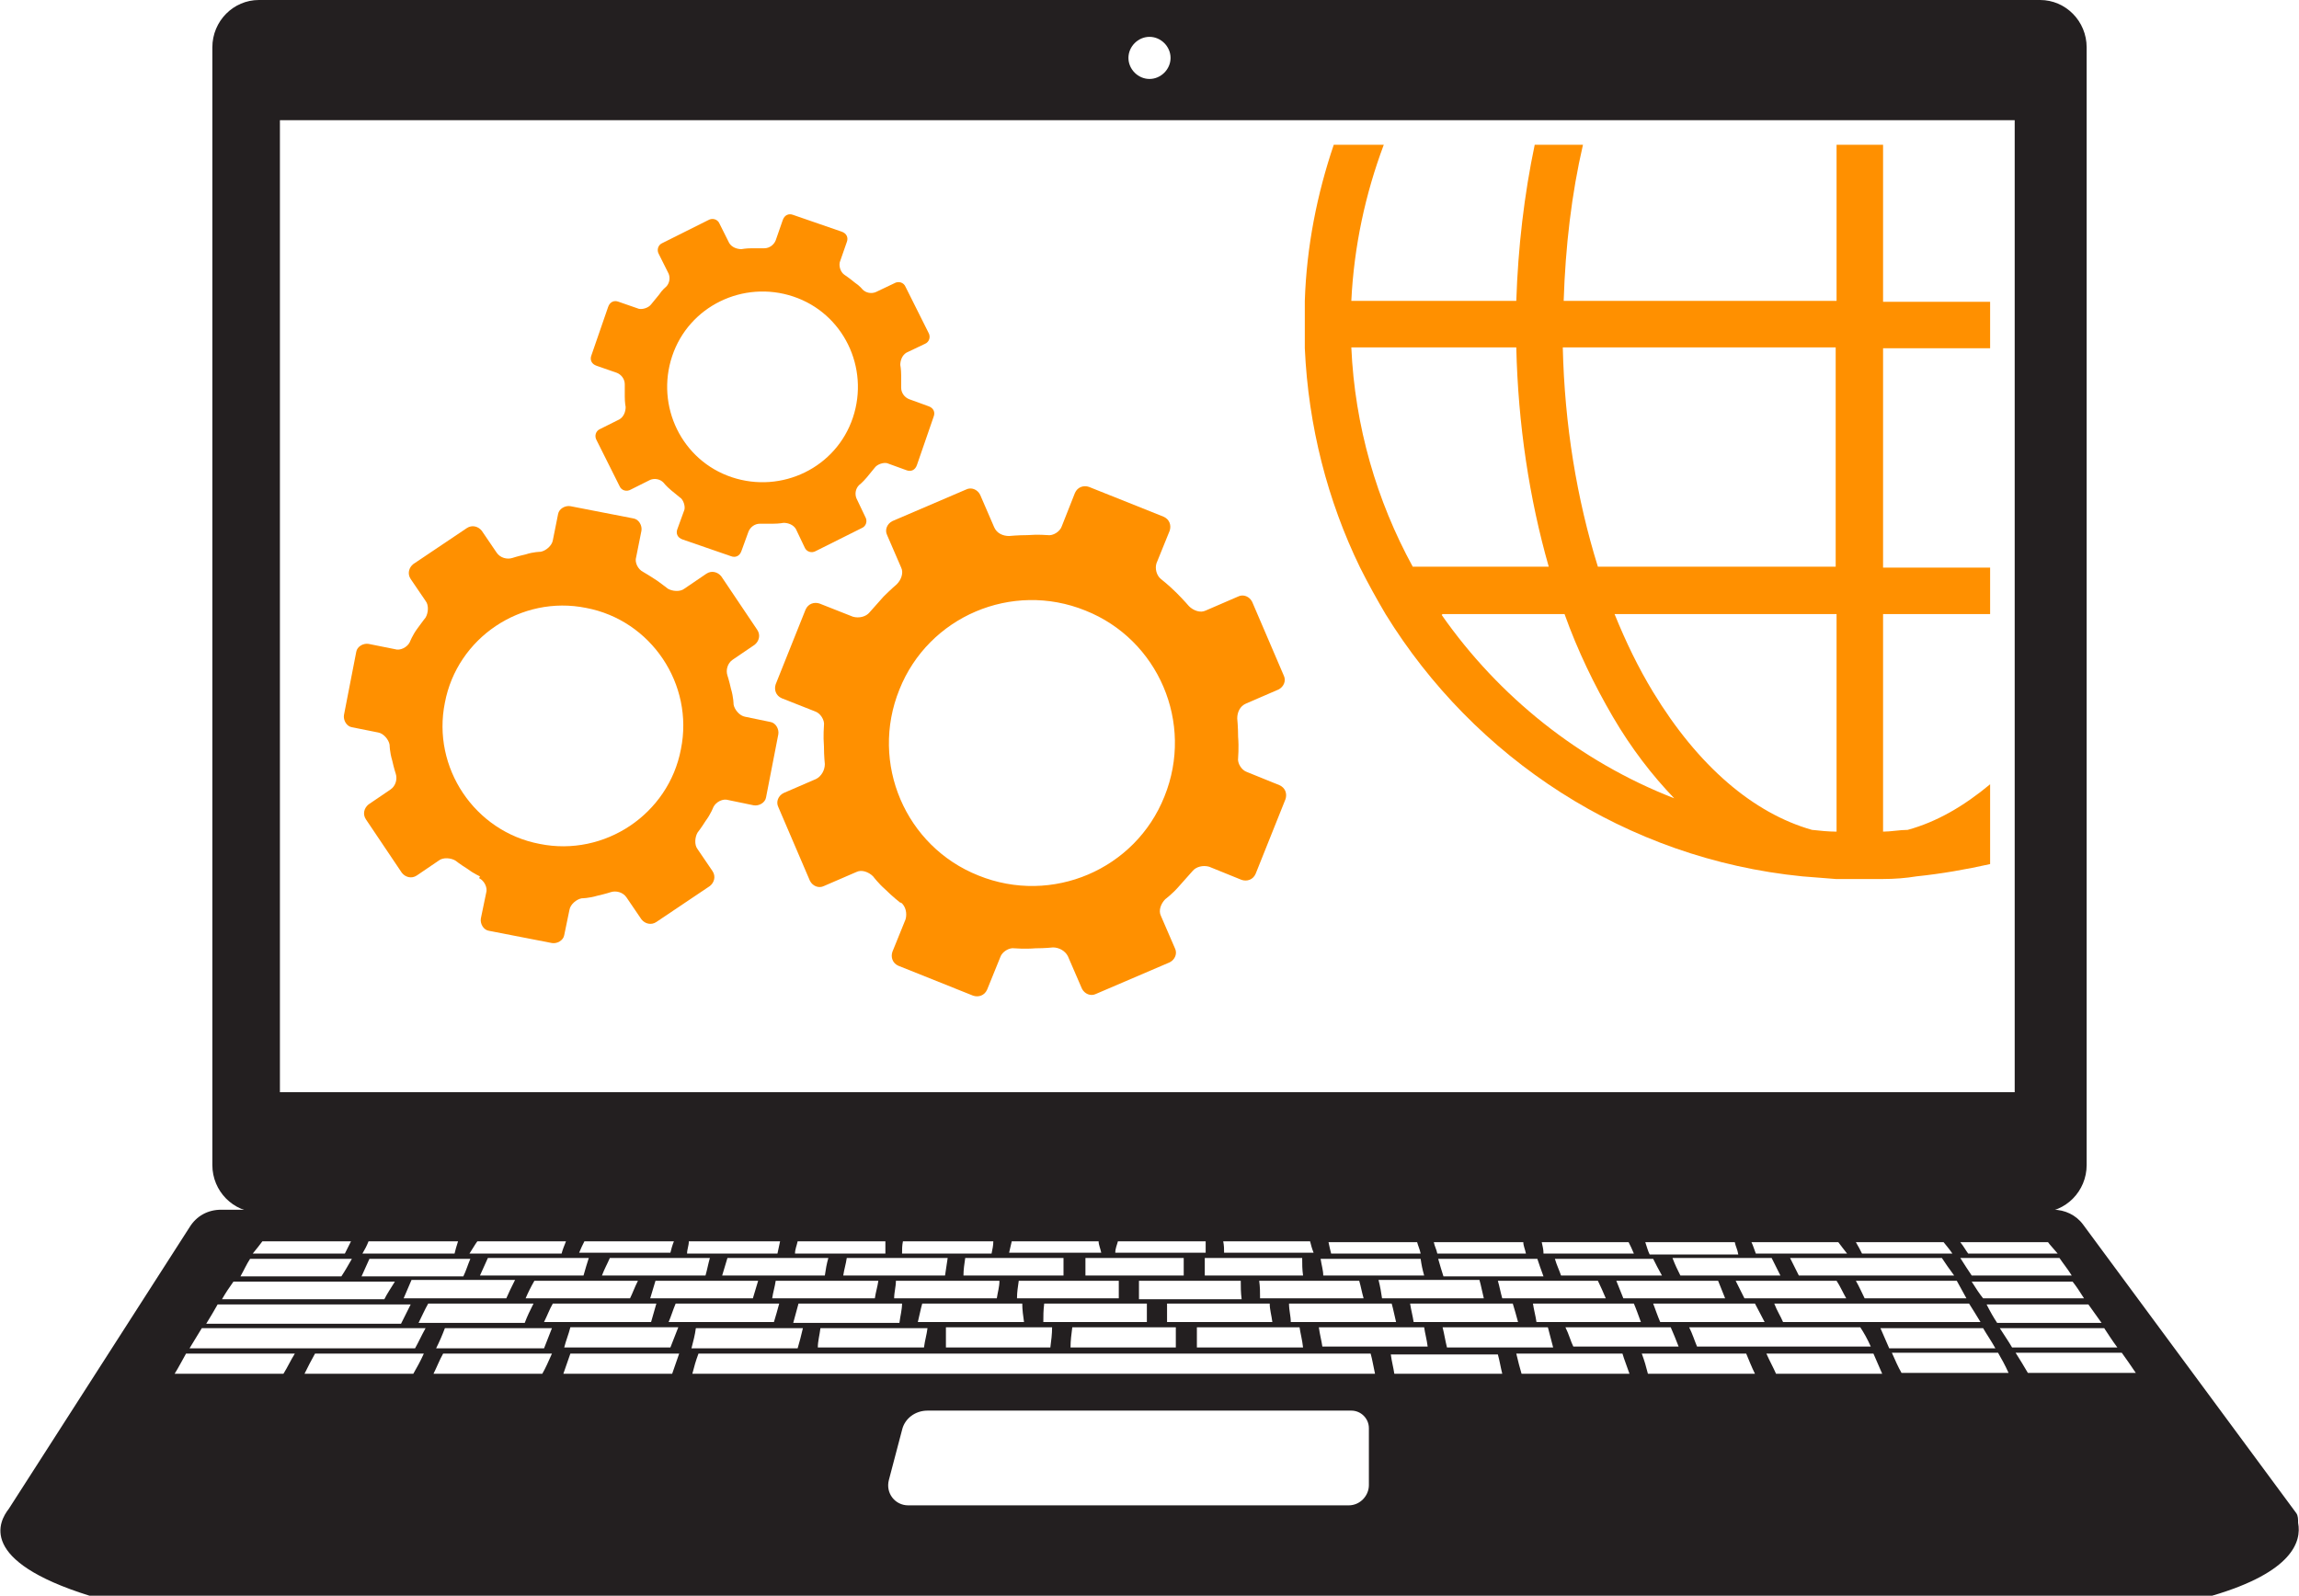 <?xml version="1.0" encoding="UTF-8"?><svg id="a" xmlns="http://www.w3.org/2000/svg" width="262" height="181.9" viewBox="0 0 262 181.9"><defs><style>.b{fill:#ff9000;}.c{fill:#231f20;}</style></defs><g><path class="c" d="M261.9,173.6c0-.4,0-.8-.2-1.1l-24.3-32.9c-.8-1.1-2.1-1.7-3.4-1.7H25.2c-1.5,0-2.8,.7-3.6,2L1,172c-1.1,1.4-3.6,5.9,9.2,9.9H252.1c9.2-2.7,10.2-6.2,9.8-8.3Zm-22.4-22.8h-11.9c-.4-.6-.8-1.3-1.2-2.1h11.6c.5,.7,1,1.4,1.5,2.1Zm-1.9-2.8h-11.6c-.4-.5-.8-1.1-1.3-1.9h11.5c.4,.5,.8,1.1,1.3,1.9Zm-178.9-2.1c-.4,.8-.7,1.4-1,2.1h-11.7c.3-.7,.6-1.4,.9-2.1h11.9Zm-4-.5c.3-.7,.6-1.3,.9-2h11.5c-.2,.6-.4,1.3-.6,2h-11.8Zm-5.9,3.2h12c-.4,.8-.7,1.4-1,2.2h-12.1c.4-.8,.7-1.5,1.1-2.2Zm11.1-.6c.3-.7,.6-1.3,1-2h11.8c-.4,.8-.6,1.4-.9,2h-11.8Zm26.5-2c-.2,.7-.4,1.3-.6,2h-11.7c.2-.7,.4-1.3,.6-2h11.8Zm-4.1-.6c.2-.7,.4-1.3,.6-2h11.5c-.2,.7-.3,1.3-.4,2h-11.6Zm-2,0h-11.7c.3-.8,.6-1.3,.9-2h11.4c-.2,.7-.3,1.3-.5,2Zm-17.3,3.2h11.8c-.2,.7-.4,1.4-.6,2.1h-12.2c.4-.8,.6-1.4,1-2.1Zm2,2.7h12.3c-.3,.8-.6,1.5-.9,2.3h-12.1c.2-.8,.5-1.5,.7-2.3Zm11.2-.6c.3-.7,.5-1.4,.8-2.1h11.8c-.2,.8-.4,1.4-.6,2.1h-12.1Zm11.8-2.7c.1-.7,.3-1.3,.4-2h11.7c-.1,.7-.3,1.3-.4,2h-11.8Zm49.3-2.6c0-.6,0-1.3,0-2h11.1c0,.7,0,1.3,.1,2h-11.3Zm17.6,.6c.2,.7,.3,1.3,.5,2h-11.8c0-.7,0-1.3-.1-2h11.5Zm-13.5,0c0,.7,0,1.3,.1,2.1h-11.7c0-.7,0-1.3,0-2.1h11.6Zm-6.6-.6h-11.1c0-.6,0-1.3,0-2h11.2c0,.7,0,1.3,0,2Zm-7.3,.6c0,.8,0,1.3,0,2h-11.6c0-.7,.1-1.3,.2-2h11.4Zm-17.7-.6c0-.7,.1-1.3,.2-2h11.2c0,.7,0,1.3,0,2h-11.5Zm4.1,.6c0,.7-.2,1.3-.3,2h-11.7c0-.7,.2-1.3,.2-2h11.8Zm-6.3-.6h-11.5c.1-.7,.3-1.3,.4-2h11.5c-.1,.7-.2,1.3-.3,2Zm-16.6,3.2h11.8c0,.7-.2,1.4-.3,2.2h-12.1c.2-.8,.4-1.4,.6-2.2Zm2.5,2.8h12.2c-.1,.8-.3,1.4-.4,2.2h-12.1c0-.7,.2-1.4,.3-2.2Zm11.1-.7c.2-.8,.3-1.4,.5-2.1h11.4c0,.7,.1,1.4,.2,2.1h-12Zm3.2,.6h12.1c0,.8-.1,1.5-.2,2.3h-11.9c0-.8,0-1.5,0-2.3Zm11.1-.6c0-.7,0-1.3,.1-2.1h11.7c0,.8,0,1.4,0,2.1h-11.8Zm3.3,.6h11.8c0,.8,0,1.5,0,2.3h-12c0-.8,.1-1.5,.2-2.3Zm10.8-.6c0-.8,0-1.4,0-2.1h11.7c0,.7,.2,1.3,.3,2.1h-12Zm3.5,.6h11.6c.1,.7,.3,1.4,.4,2.3h-12.1c0-.8,0-1.5,0-2.3Zm10.6-.6c0-.7-.2-1.3-.2-2.1h11.7c.2,.7,.3,1.3,.5,2.1h-12Zm10-4.8h11.5c.2,.7,.3,1.3,.5,2.1h-11.6c-.1-.7-.2-1.3-.4-2.1Zm5.2,5.4c.1,.7,.3,1.4,.4,2.2h-12c-.1-.7-.3-1.4-.4-2.2h12Zm-1.2-.6c-.1-.7-.3-1.4-.4-2.1h11.7c.2,.7,.4,1.3,.6,2.1h-11.9Zm30.4-5.3c-.3-.6-.6-1.2-.9-2h11.3c.3,.6,.6,1.2,1,2h-11.4Zm17.8,.6c.4,.6,.7,1.3,1.1,2h-11.6c-.3-.6-.6-1.2-1-2h11.5Zm-13.5,0c.3,.7,.5,1.3,.8,2h-11.6c-.3-.7-.5-1.3-.8-2h11.6Zm-17.9-.6c-.2-.6-.5-1.2-.7-1.9h11.2c.3,.6,.6,1.2,1,1.9h-11.5Zm4.2,.6c.3,.6,.6,1.3,.9,2h-11.8c-.2-.7-.3-1.3-.5-2h11.4Zm-5.7,5.3c.2,.8,.4,1.5,.6,2.3h-12.1c-.2-.8-.3-1.5-.5-2.3h11.9Zm-1.3-.6c-.1-.7-.3-1.4-.4-2.1h11.5c.3,.7,.5,1.3,.8,2.1h-11.9Zm15.3,.6c.3,.7,.6,1.4,.9,2.2h-12c-.3-.6-.5-1.4-.9-2.2h12Zm-1.2-.6c-.3-.7-.5-1.3-.8-2.1h11.6c.3,.6,.7,1.3,1.1,2.1h-11.9Zm22.8,.6c.4,.6,.8,1.3,1.2,2.2h-19.8c-.3-.7-.5-1.4-.9-2.2h19.4Zm-8.8-.6c-.3-.7-.7-1.3-1-2.1h22.2c.4,.6,.8,1.3,1.3,2.1h-22.5Zm32.9-5.3h-11.4c-.4-.6-.8-1.2-1.3-2h11.3c.4,.6,.9,1.2,1.4,2Zm-2.7-3.8c.2,.3,.6,.7,1.1,1.3h-10.2c-.3-.4-.5-.8-.9-1.3h10Zm-9.3,6.4h-11.6c-.3-.6-.6-1.3-1-2h11.5c.4,.7,.7,1.3,1.1,2Zm-19.1-2.6c-.3-.6-.6-1.2-1-2h17.3c.4,.6,.8,1.2,1.4,2h-17.7Zm16.5-3.8c.3,.4,.6,.7,1,1.3h-10.3c-.2-.4-.4-.8-.7-1.3h10Zm-12,0c.3,.4,.6,.8,1,1.3h-10.4c-.2-.5-.3-.9-.5-1.3h9.9Zm-11.8,0c.1,.5,.3,.8,.4,1.4h-10.1c-.2-.4-.3-.8-.5-1.4h10.1Zm-12.1,0c.2,.4,.4,.8,.6,1.3h-10.3c0-.5-.1-.8-.2-1.3h9.9Zm-9.7,3.9h-11.4c-.2-.6-.4-1.3-.6-2h11.3c.2,.6,.4,1.2,.7,2Zm-2.3-3.9c0,.4,.2,.8,.3,1.3h-10.1c-.1-.5-.3-.8-.4-1.3h10.2Zm-12.1,0c.1,.4,.3,.8,.4,1.3h-10.2c-.1-.4-.2-.8-.3-1.3h10.1Zm.4,1.9c.1,.7,.2,1.2,.4,1.9h-11.5c0-.6-.2-1.2-.3-1.9h11.4Zm-12.6-2c.1,.4,.2,.8,.4,1.3h-10.2c0-.4,0-.8-.1-1.3h9.9Zm-22,0h10.1c0,.5,0,.9,0,1.3h-10.3c0-.5,.2-.9,.3-1.3Zm-12.1,0h10c0,.4,.2,.8,.3,1.3h-10.5c.1-.5,.2-.8,.3-1.3Zm-12.3,0h10.3c0,.5-.1,.9-.2,1.4h-10.2c0-.5,0-.9,.1-1.4Zm-12.1,0h10.1c0,.5,0,.9,0,1.4h-10.3c0-.5,.2-.9,.3-1.4Zm-12.2,0h10.3c-.1,.5-.2,.9-.3,1.4h-10.3c0-.5,.2-.9,.2-1.4Zm-12.1,0h10.3c-.2,.5-.3,.9-.4,1.3h-10.4c.2-.5,.4-.9,.6-1.3Zm-12.1,0h10.1c-.2,.5-.4,1-.5,1.4h-10.5c.4-.6,.6-1,.9-1.4Zm-12.4,0h10.2c-.2,.6-.3,1-.4,1.4h-10.5c.3-.5,.5-.9,.7-1.4Zm0,2h11.6c-.3,.7-.5,1.4-.8,2h-11.6c.3-.7,.6-1.3,.9-2Zm-12.1-2h10.1c-.3,.6-.5,1-.7,1.4h-10.5c.5-.6,.8-1,1.1-1.4Zm-1.5,2h11.7c-.4,.7-.8,1.4-1.2,2h-11.5c.4-.7,.7-1.4,1.1-2Zm-1.7,2.6h18.3c-.5,.8-.9,1.4-1.2,2H25.3c.4-.7,.8-1.3,1.3-2Zm-1.7,2.6h21.8c-.4,.8-.7,1.4-1.1,2.2H23.5c.5-.8,.9-1.5,1.3-2.2Zm7.4,7.9h-12.5c.5-.8,.9-1.6,1.3-2.3h12.4c-.5,.8-.8,1.5-1.3,2.3Zm14.8,0h-12.5c.4-.8,.8-1.6,1.2-2.3h12.4c-.4,.9-.8,1.6-1.2,2.3Zm.3-2.9H21.6c.5-.8,.9-1.5,1.4-2.3h25.5c-.5,.9-.8,1.6-1.2,2.3Zm14.4,2.9h-12.5c.4-.8,.7-1.6,1.1-2.3h12.4c-.4,.9-.7,1.6-1.1,2.3Zm.1-2.9h-12.3c.4-.8,.7-1.5,1-2.3h12.2c-.3,.8-.6,1.5-.9,2.3Zm14.6,2.9h-12.4c.3-.8,.5-1.5,.8-2.3h12.4c-.3,.8-.5,1.5-.8,2.3Zm2.7-5.2h12.2c-.2,.9-.4,1.6-.6,2.3h-12.1c.2-.8,.4-1.5,.5-2.3Zm76.7,17.9c0,1.2-1,2.3-2.3,2.3h-50.2c-1.5,0-2.6-1.4-2.2-2.9l1.5-5.7c.3-1.3,1.5-2.2,2.9-2.2h48.3c1.1,0,2,.9,2,2v6.6Zm-77.1-12.7c.2-.8,.4-1.5,.7-2.3h76.6c.2,.7,.3,1.4,.5,2.3H78.7Zm80,0c-.1-.7-.3-1.4-.4-2.2h12.2c.2,.7,.3,1.4,.5,2.2h-12.2Zm14.5,0c-.2-.7-.4-1.4-.6-2.3h12.1c.2,.7,.5,1.4,.8,2.3h-12.3Zm14.4,0c-.2-.8-.4-1.5-.7-2.3h11.9c.3,.7,.6,1.5,1,2.3h-12.3Zm14.6,0c-.3-.7-.7-1.4-1.1-2.3h12.2c.3,.7,.6,1.4,1,2.3h-12.1Zm11.8-5.2h11.8c.4,.7,.9,1.4,1.4,2.3h-12.1c-.3-.7-.6-1.4-1-2.3Zm2.5,5.1c-.4-.7-.7-1.4-1.1-2.3h12.1c.4,.7,.8,1.4,1.2,2.3h-12.2Zm11.3-5.1h11.8c.4,.6,.9,1.4,1.5,2.2h-12c-.4-.7-.9-1.4-1.4-2.2Zm3.1,5.1c-.4-.7-.9-1.5-1.4-2.3h12.1c.5,.7,1,1.4,1.6,2.3h-12.2Z"/><path class="c" d="M232.5,0H29.5c-2.9,0-5.3,2.4-5.3,5.4v127.4c0,3,2.4,5.4,5.3,5.4H232.5c2.9,0,5.3-2.4,5.3-5.4V5.4c0-3-2.4-5.4-5.3-5.4Zm-101.5,4.2c1.3,0,2.4,1.1,2.4,2.4s-1.1,2.4-2.4,2.4-2.4-1.1-2.4-2.4,1.1-2.4,2.4-2.4Zm98.6,120.3H31.9V13.7H229.6V124.6Z"/></g><path class="b" d="M226.8,89.4c-3,2.5-6.1,4.3-9.4,5.2-.9,0-1.9,.2-2.8,.2v-24.8h12.2v-5.3h-12.2v-25h12.2v-5.3h-12.2V16.5h-5.3v17.8h-31.1c.2-6.2,.9-12.2,2.2-17.8h-5.5c-1.2,5.7-1.9,11.7-2.1,17.8h-18.8c.3-6.2,1.6-12.2,3.7-17.8h-5.7c-1.9,5.6-3.1,11.6-3.3,17.8,0,.9,0,1.8,0,2.7s0,1.8,0,2.7c.4,8.9,2.6,17.4,6.3,25,.9,1.8,1.9,3.6,2.9,5.3,10.1,16.4,27.4,27.9,47.5,29.9,1.3,.1,2.5,.2,3.8,.3,.9,0,1.8,0,2.7,0s1.8,0,2.7,0c1.3,0,2.6-.1,3.8-.3,2.9-.3,5.7-.8,8.4-1.4v-9Zm-72.7-49.8h18.7c.2,8.8,1.5,17.3,3.7,25h-15.5c-4.1-7.5-6.6-16-7-25Zm10.3,30.4h13.9c1.5,4.2,3.4,8.1,5.5,11.7,2.1,3.6,4.5,6.7,7,9.3-10.8-4.2-20-11.6-26.5-20.9Zm44.9,24.8c-.9,0-1.9-.1-2.8-.2-6.7-1.9-13-7.3-18.1-15.7-1.7-2.8-3.1-5.7-4.4-8.9h25.3v24.8Zm0-30.2h-27.2c-2.4-7.7-3.8-16.2-4-25h31.1v25Z"/><g><g><path class="b" d="M102.7,102.9c.5,.4,.7,1.2,.5,1.9l-1.5,3.7c-.2,.6,0,1.3,.7,1.6l8.5,3.4c.6,.2,1.3,0,1.6-.7l1.5-3.7c.2-.6,1-1.1,1.6-1,0,0,1.2,.1,2.4,0,1.1,0,2-.1,2-.1,.7,0,1.4,.4,1.7,1l1.6,3.7c.3,.6,1,.9,1.6,.6l8.4-3.6c.6-.3,.9-1,.6-1.6l-1.6-3.7c-.3-.6,0-1.4,.5-1.9,0,0,.8-.6,1.5-1.4,.8-.9,1.6-1.8,1.6-1.8,.4-.5,1.2-.7,1.9-.5l3.7,1.5c.6,.2,1.3,0,1.6-.7l3.4-8.5c.2-.6,0-1.3-.7-1.6l-3.7-1.5c-.6-.2-1.1-1-1-1.6,0,0,.1-1.2,0-2.4,0-1.1-.1-2.1-.1-2.1,0-.7,.3-1.4,1-1.7l3.7-1.6c.6-.3,.9-1,.6-1.6l-3.6-8.4c-.3-.6-1-.9-1.6-.6l-3.7,1.6c-.6,.3-1.4,0-1.9-.5,0,0-.6-.7-1.4-1.5-.9-.9-1.8-1.6-1.8-1.6-.5-.4-.7-1.2-.5-1.8l1.5-3.7c.2-.6,0-1.3-.7-1.6l-8.5-3.4c-.6-.2-1.3,0-1.6,.7l-1.5,3.8c-.2,.6-1,1.1-1.6,1,0,0-1.1-.1-2.3,0-1.1,0-2.1,.1-2.1,.1-.7,0-1.4-.3-1.7-1l-1.6-3.7c-.3-.6-1-.9-1.6-.6l-8.4,3.6c-.6,.3-.9,1-.6,1.6l1.6,3.7c.3,.6,0,1.4-.5,1.9,0,0-.7,.6-1.5,1.4-.8,.9-1.6,1.8-1.6,1.8-.4,.5-1.2,.7-1.9,.5l-3.8-1.5c-.6-.2-1.3,0-1.6,.7l-3.4,8.5c-.2,.6,0,1.3,.7,1.6l3.8,1.5c.6,.2,1.1,1,1,1.6,0,0-.1,1.2,0,2.4,0,1.1,.1,2,.1,2,0,.7-.4,1.4-1,1.7l-3.7,1.6c-.6,.3-.9,1-.6,1.6l3.6,8.4c.3,.6,1,.9,1.6,.6l3.7-1.6c.6-.3,1.4,0,1.9,.5,0,0,.6,.8,1.4,1.5,.8,.8,1.7,1.5,1.7,1.5Zm-.2-24.3c3.3-8.3,12.8-12.4,21.2-9,8.3,3.3,12.4,12.8,9,21.2-3.3,8.3-12.8,12.4-21.2,9-8.3-3.3-12.4-12.8-9-21.2Z"/><path class="b" d="M54.6,100.1c.6,.3,1,1.1,.8,1.7l-.6,2.9c-.1,.6,.3,1.3,.9,1.4l7.2,1.4c.6,.1,1.3-.3,1.4-.9l.6-2.9c.1-.6,.8-1.2,1.4-1.3,0,0,.8,0,1.8-.3,.9-.2,1.5-.4,1.5-.4,.6-.2,1.4,0,1.8,.6l1.7,2.5c.4,.5,1.1,.7,1.7,.3l6.1-4.1c.5-.4,.7-1.1,.3-1.7l-1.7-2.5c-.4-.5-.3-1.4,0-1.9,0,0,.4-.5,.9-1.3,.6-.8,.9-1.6,.9-1.6,.3-.6,1.1-1,1.7-.8l2.9,.6c.6,.1,1.3-.3,1.4-.9l1.4-7.2c.1-.6-.3-1.3-.9-1.4l-2.9-.6c-.6-.1-1.2-.8-1.3-1.4,0,0,0-.8-.3-1.8-.2-.9-.4-1.5-.4-1.5-.2-.6,0-1.4,.6-1.8l2.5-1.7c.5-.4,.7-1.1,.3-1.7l-4.1-6.1c-.4-.5-1.1-.7-1.7-.3l-2.5,1.7c-.5,.4-1.4,.3-1.9,0,0,0-.5-.4-1.2-.9-.9-.6-1.6-1-1.6-1-.6-.3-1-1.1-.8-1.7l.6-3c.1-.6-.3-1.3-.9-1.4l-7.2-1.4c-.6-.1-1.3,.3-1.4,.9l-.6,3c-.1,.6-.8,1.2-1.4,1.3,0,0-.8,0-1.7,.3-.9,.2-1.5,.4-1.5,.4-.6,.2-1.4,0-1.8-.6l-1.7-2.5c-.4-.5-1.1-.7-1.7-.3l-6.1,4.1c-.5,.4-.7,1.1-.3,1.7l1.7,2.5c.4,.5,.3,1.4,0,1.9,0,0-.4,.5-.9,1.2-.6,.8-.9,1.6-.9,1.6-.3,.6-1.1,1-1.7,.8l-3-.6c-.6-.1-1.3,.3-1.4,.9l-1.4,7.2c-.1,.6,.3,1.3,.9,1.4l3,.6c.6,.1,1.2,.8,1.3,1.4,0,0,0,.8,.3,1.8,.2,.9,.4,1.5,.4,1.5,.2,.6,0,1.4-.6,1.8l-2.5,1.7c-.5,.4-.7,1.1-.3,1.7l4.1,6.1c.4,.5,1.1,.7,1.7,.3l2.5-1.7c.5-.4,1.4-.3,1.9,0,0,0,.5,.4,1.3,.9,.8,.6,1.5,.9,1.5,.9Zm-3.9-20c1.4-7.4,8.7-12.3,16.1-10.8,7.4,1.4,12.3,8.7,10.8,16.1-1.4,7.4-8.7,12.3-16.1,10.8-7.4-1.4-12.3-8.7-10.8-16.1Z"/></g><path class="b" d="M77.5,56.7c.4,.3,.6,1,.5,1.4l-.8,2.2c-.2,.5,0,1,.6,1.2l5.5,1.9c.5,.2,1,0,1.2-.6l.8-2.2c.2-.5,.7-.9,1.3-.9,0,0,.7,0,1.5,0,.7,0,1.2-.1,1.2-.1,.5,0,1.1,.2,1.4,.7l1,2.1c.2,.5,.8,.7,1.3,.4l5.2-2.6c.5-.2,.7-.8,.4-1.3l-1-2.1c-.2-.5-.1-1.1,.3-1.5,0,0,.4-.3,.9-.9,.5-.6,.9-1.1,.9-1.1,.3-.4,1-.6,1.4-.5l2.2,.8c.5,.2,1,0,1.2-.6l1.9-5.5c.2-.5,0-1-.6-1.2l-2.2-.8c-.5-.2-.9-.7-.9-1.3,0,0,0-.6,0-1.4,0-.7-.1-1.2-.1-1.2,0-.5,.2-1.1,.7-1.4l2.1-1c.5-.2,.7-.8,.4-1.3l-2.6-5.2c-.2-.5-.8-.7-1.3-.4l-2.1,1c-.5,.2-1.1,.1-1.5-.3,0,0-.3-.4-.9-.8-.6-.5-1.2-.9-1.2-.9-.4-.3-.6-.9-.5-1.4l.8-2.3c.2-.5,0-1-.6-1.2l-5.5-1.9c-.5-.2-1,0-1.2,.6l-.8,2.3c-.2,.5-.7,.9-1.3,.9,0,0-.6,0-1.4,0-.7,0-1.2,.1-1.2,.1-.5,0-1.1-.2-1.4-.7l-1.1-2.2c-.2-.5-.8-.7-1.3-.4l-5.2,2.6c-.5,.2-.7,.8-.4,1.3l1.1,2.2c.2,.5,.1,1.1-.3,1.5,0,0-.4,.3-.8,.9-.5,.6-.9,1.1-.9,1.1-.3,.4-1,.6-1.4,.5l-2.3-.8c-.5-.2-1,0-1.2,.6l-1.9,5.5c-.2,.5,0,1,.6,1.2l2.3,.8c.5,.2,.9,.7,.9,1.3,0,0,0,.6,0,1.4,0,.7,.1,1.2,.1,1.2,0,.5-.2,1.1-.7,1.4l-2.2,1.1c-.5,.2-.7,.8-.4,1.3l2.6,5.2c.2,.5,.8,.7,1.3,.4l2.2-1.1c.5-.2,1.1-.1,1.5,.3,0,0,.3,.4,.9,.9,.6,.5,1.1,.9,1.1,.9Zm-.9-16.1c1.9-5.7,8.1-8.7,13.8-6.8,5.7,1.9,8.7,8.1,6.8,13.8-1.9,5.7-8.1,8.7-13.8,6.8-5.7-1.9-8.7-8.1-6.8-13.8Z"/></g></svg>